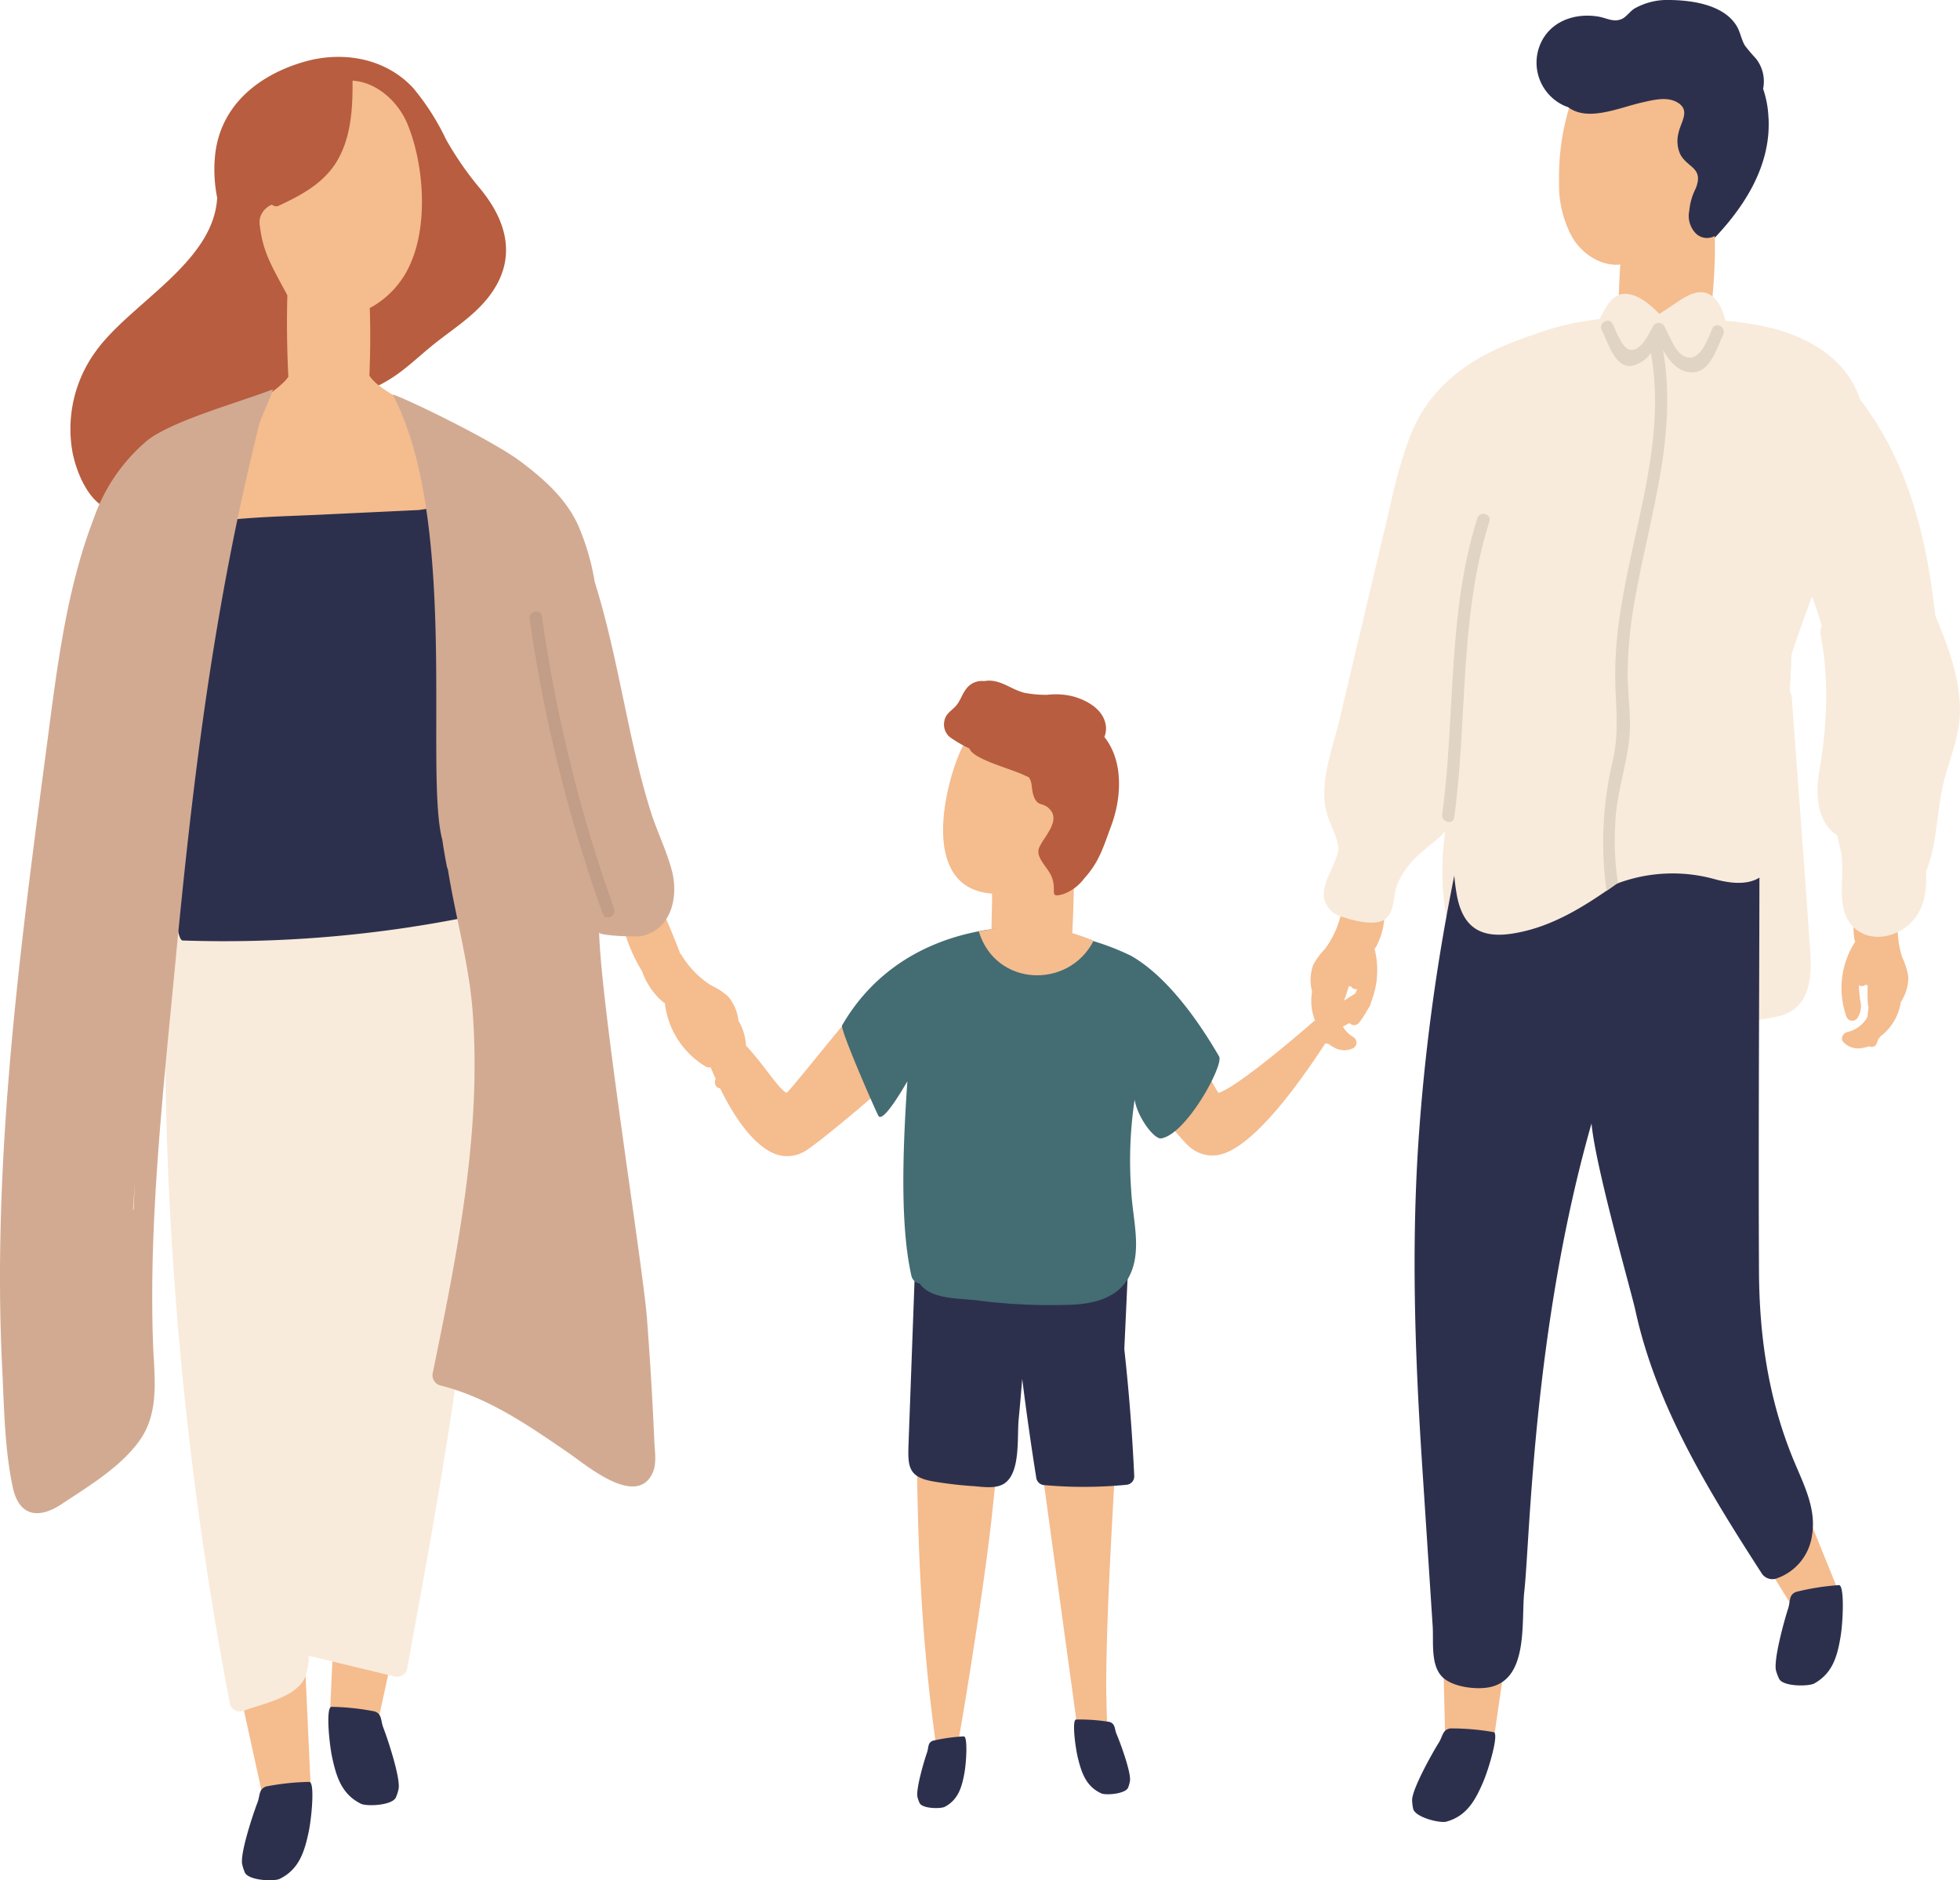<svg xmlns="http://www.w3.org/2000/svg" data-name="4" viewBox="0 0 295 283">
  <defs>
    <clipPath id="a">
      <path fill="none" d="M0 0h295v283H0z" data-name="長方形 221"/>
    </clipPath>
  </defs>
  <g clip-path="url(#a)" data-name="グループ 4288">
    <path fill="#f9ebdb" d="M272.444 142.965c-.87-12.637-1.837-25.269-2.755-37.9-.232-3.194-5.233-3.219-5 0l.246 3.374a2.569 2.569 0 0 0-3.127 2.348q-.473 4.688-1.313 9.306a5.358 5.358 0 0 1-4.539.273 24.839 24.839 0 0 0-3.889 7.656 2.605 2.605 0 0 0-4.1-.056 2.827 2.827 0 0 0-1.95-.881c-.879-2.236-4.767-1.928-4.816.941-.017 1-.052 1.99-.082 2.983a16.24 16.24 0 0 0-7.3 3.286c-.029.73-.025 1.451 0 2.167q-.023.956-.093 1.9a25.412 25.412 0 0 0-.354-2.929c-.517-2.861-4.834-2.06-4.909.665a21.682 21.682 0 0 0 .108 2.712l-.228-.1a54.418 54.418 0 0 1-1.791-7.008 97.049 97.049 0 0 1-2.362-13.512 2.512 2.512 0 0 0-4.909-.666c-3.064 9.151-3.551 22.6 2.748 30.664 3.146 4.031 8.807 5.136 13.586 5.9a74.463 74.463 0 0 0 16.533.6c3.055-.194 6.1-.514 9.142-.872a36.84 36.84 0 0 0 6.92-.982c4.378-1.418 4.5-6.04 4.235-9.87m-49.072-4.031a2.768 2.768 0 0 0-.115.265c-.2-.792-.369-1.6-.5-2.389.194.685.4 1.4.619 2.124" data-name="パス 3978"/>
    <path fill="#2d304d" d="M266.173 17.7a15.278 15.278 0 0 0-.807-4.333 5.544 5.544 0 0 0-1.1-4.576 25.136 25.136 0 0 1-1.665-1.97c-.546-.963-.687-2.107-1.3-3.047C259.336.721 254.723.039 251.338 0a10.035 10.035 0 0 0-5.333 1.286c-.642.39-1.221 1.254-1.856 1.547-1.278.59-2.308-.123-3.585-.337-3.615-.606-7.415.757-8.823 4.374a7.113 7.113 0 0 0 3.805 9.084 2.729 2.729 0 0 0 3.8-2.687 6.113 6.113 0 0 0 3.2.372c.969-.137 1.854-.327 2.71-.461 2.413.5 4.7 1.727 5.159 4.208l.092.869a2.664 2.664 0 0 0 3.3 2.328 18.363 18.363 0 0 0-.515 4.014 2.238 2.238 0 0 0 .776 1.839c-.034.545-.068 1.09-.11 1.635a2.121 2.121 0 0 0 1.17 2.08 26.1 26.1 0 0 1-1.788 3.448c-1.5 2.43 1.93 5.043 3.926 3.033 5.022-5.055 9.341-11.488 8.914-18.935" data-name="パス 3979"/>
    <path fill="#f5bc8e" d="M139.42 148.04c-1.577-2.689-4.144-1.309-5.762.477a1.041 1.041 0 0 0-.917.352c-1.759 2.126-.184-1.284-1.86.906-2.523 2.323-11.737 14.2-12.5 14.715-2.025-1.024-6.485-10.009-12.105-11.045-.007 0-7.572-9.922-7.58-9.924a.9.9 0 0 0-.059-.19c-.571-1.306-.129 2.73-.1 3.559.06 1.814 6.468 9.594 6.994 10.22.314.373 4.308 13.115 10.575 16.328a5.171 5.171 0 0 0 4.99-.135c1.256-.571 14.54-11.425 17.731-15.423.4-.505-1.346-1.249-1.778-1.5 1.915-2.311 3.934-5.682 2.373-8.342" data-name="パス 3980"/>
    <path fill="#f5bc8e" d="M166.667 152.898c-.472.16-2.333.549-2.036 1.123 2.355 4.544 13.274 17.779 14.4 18.584a5.174 5.174 0 0 0 4.869 1.105c6.772-1.93 16.282-17.985 16.662-18.289.637-.511 5.319-2.56 5.73-4.328.188-.807 1.406-4.681.591-3.51a.919.919 0 0 0-.094.175c-.008 0-8.078 5.111-8.083 5.115-5.772 5.084-13.115 11.006-15.3 11.615-.65-.652-7.379-14.1-9.4-16.869-1.218-2.475-8.761 2.638-7.332 5.279" data-name="パス 3981"/>
    <path fill="#f5bc8e" d="M166.493 253.305c.159-21.347 2.7-42.646 1.934-64.014a1.251 1.251 0 0 0-2.5.083c.012.34.018.681.026 1.021q-4.447-.321-8.877-.807a1.321 1.321 0 0 0-.616-.831 1.259 1.259 0 0 0-2.395.476c-2.422-.3-4.839-.619-7.251-1a29.35 29.35 0 0 0-3.883-.725 1.332 1.332 0 0 0-1.469.256c-.035.017-.072.029-.106.048a2.222 2.222 0 0 0-.836.847 1.317 1.317 0 0 0-2.147.958c-.613 25.083-.957 50.276 2.829 75.151a1.385 1.385 0 0 0 1.807 1.078c.048.417.082.835.135 1.252.2 1.57 4.758-26.342 6.091-38.464 1.056-9.6 1.857-19.354 4.067-28.779 2.005 9.788 3.309 19.707 4.666 29.608l4.911 35.824a1.286 1.286 0 0 0 .308.687 3.162 3.162 0 0 0 1.958 2.1 1.266 1.266 0 0 0 1.844-1.142c-.3-4.544-.445-9.087-.5-13.631" data-name="パス 3982"/>
    <path fill="#f5bc8e" d="M112.291 160.701c-.064-.2-.139-.389-.207-.585a5.343 5.343 0 0 0-.016-.555 7.947 7.947 0 0 0-.923-5.924 6.8 6.8 0 0 0-1.537-3.638 10.149 10.149 0 0 0-2.569-1.679 14.145 14.145 0 0 1-4.5-4.623 1.013 1.013 0 0 0-.167-.184q-1.414-3.724-3.065-7.348c-.5-1.1-2.118-.145-1.619.948.024.052.046.1.07.156a.858.858 0 0 0-.559.82.93.93 0 0 0-1.08.728.973.973 0 0 0-1.224 1.06.918.918 0 0 0-.652 1.137 24.73 24.73 0 0 0 2.406 5.193 10.641 10.641 0 0 0 3.095 4.57.984.984 0 0 0 .323.192 12.823 12.823 0 0 0 6.168 9.571c.554.339 1.5-.089 1.411-.811a3.287 3.287 0 0 0-1.365-2.4 18.568 18.568 0 0 1-1.6-1.617.891.891 0 0 0 .721-.744.962.962 0 0 0 .312-.1 28.031 28.031 0 0 0 1.842 2.2.878.878 0 0 0 .3.216l.828 1.259a4.6 4.6 0 0 1-.852 3.654c-.467.578-.224 1.649.663 1.6a3.044 3.044 0 0 0 2.655-1.265 3.433 3.433 0 0 0 .522-.727.836.836 0 0 0 .62-1.108" data-name="パス 3983"/>
    <path fill="#f5bc8e" d="M199.908 157.08a3.4 3.4 0 0 0 .747.492 3.041 3.041 0 0 0 2.931.23.953.953 0 0 0 .047-1.734 4.6 4.6 0 0 1-2.1-3.107l.324-1.471a.873.873 0 0 0 .207-.31 28.162 28.162 0 0 0 .934-2.717.952.952 0 0 0 .326-.02.89.89 0 0 0 .94.436 18.664 18.664 0 0 1-.917 2.084 3.288 3.288 0 0 0-.417 2.734.943.943 0 0 0 1.607.252 12.834 12.834 0 0 0 2.343-11.147.988.988 0 0 0 .234-.294 10.66 10.66 0 0 0 1.258-5.377 24.746 24.746 0 0 0 .393-5.712.917.917 0 0 0-1.015-.828.972.972 0 0 0-1.521-.551.93.93 0 0 0-1.269-.294.858.858 0 0 0-.815-.566c0-.057.006-.114.009-.171.076-1.2-1.774-1.51-1.85-.305q-.252 3.98-.239 7.96a1.022 1.022 0 0 0-.09.232 14.171 14.171 0 0 1-2.555 5.93 10.169 10.169 0 0 0-1.8 2.488 6.805 6.805 0 0 0-.136 3.948 7.945 7.945 0 0 0 1.253 5.863q.08.269.183.523c.006.207 0 .412.015.621a.836.836 0 0 0 .975.813" data-name="パス 3984"/>
    <path fill="#f5bc8e" d="M282.479 157.006c.077-.195.141-.389.213-.583a5.526 5.526 0 0 0 .34-.437 7.936 7.936 0 0 0 3.058-5.155 6.807 6.807 0 0 0 1.13-3.785 10.191 10.191 0 0 0-.912-2.933 14.168 14.168 0 0 1-.53-6.437 1.017 1.017 0 0 0-.011-.248q1.279-3.771 2.313-7.619c.312-1.165-1.54-1.463-1.851-.3-.014.055-.031.11-.046.165a.856.856 0 0 0-.952.276.928.928 0 0 0-1.3-.128.972.972 0 0 0-1.617.036.917.917 0 0 0-1.227.461 24.714 24.714 0 0 0-1.449 5.538 10.66 10.66 0 0 0-.522 5.5.989.989 0 0 0 .127.354 12.833 12.833 0 0 0-1.334 11.312.942.942 0 0 0 1.6.275 3.286 3.286 0 0 0 .477-2.724 18.76 18.76 0 0 1-.2-2.268.89.89 0 0 0 1.03-.113.944.944 0 0 0 .3.123 28.493 28.493 0 0 0 .019 2.873.891.891 0 0 0 .1.361l-.162 1.5a4.589 4.589 0 0 1-2.982 2.273c-.728.147-1.222 1.128-.509 1.658a3.044 3.044 0 0 0 2.851.72 3.4 3.4 0 0 0 .864-.228.835.835 0 0 0 1.183-.458" data-name="パス 3985"/>
    <path fill="#f5bc8e" d="m46.843 270.771-7.006.929-3.731-17.036 9.7-6.566Z" data-name="パス 3986"/>
    <path fill="#2d304d" d="M46.543 268.2a36.575 36.575 0 0 0-6.51.695c-1.131.421-.859 1.345-1.294 2.454-.588 1.5-2.683 7.743-2.274 9.3a6.683 6.683 0 0 0 .415 1.249c.67 1.163 4.382 1.309 5.223.894 2.867-1.413 3.693-3.984 4.335-6.958.458-2.122.99-7.664.1-7.631" data-name="パス 3987"/>
    <path fill="#2d304d" d="M145.052 261.352a26.252 26.252 0 0 0-4.662.655c-.8.33-.586.987-.872 1.795-.387 1.092-1.745 5.629-1.413 6.737a4.827 4.827 0 0 0 .327.888c.509.82 3.181.836 3.776.518 2.027-1.084 2.56-2.952 2.951-5.105.279-1.536.529-5.532-.107-5.488" data-name="パス 3988"/>
    <path fill="#f5bc8e" d="m49.596 259.47 7.006.929 3.729-17.035-9.7-6.566Z" data-name="パス 3989"/>
    <path fill="#2d304d" d="M49.894 256.9a36.575 36.575 0 0 1 6.51.695c1.131.421.859 1.345 1.294 2.454.588 1.5 2.683 7.743 2.274 9.3a6.683 6.683 0 0 1-.415 1.249c-.67 1.164-4.382 1.309-5.223.894-2.867-1.413-3.693-3.984-4.335-6.958-.458-2.122-.99-7.664-.1-7.631" data-name="パス 3990"/>
    <path fill="#f5bc8e" d="m224.604 263.29-7.055-.42-.434-17.435 10.77-4.6Z" data-name="パス 3991"/>
    <path fill="#2d304d" d="M224.799 260.707a36.564 36.564 0 0 0-6.523-.556c-1.19.2-1.1 1.157-1.735 2.164-.862 1.361-4.1 7.092-4 8.7a6.7 6.7 0 0 0 .171 1.3c.437 1.27 4.055 2.118 4.959 1.871 3.083-.842 4.381-3.21 5.575-6.008.852-2 2.424-7.336 1.549-7.473" data-name="パス 3992"/>
    <path fill="#f5bc8e" d="m276.897 239.958-6.3 3.214-9.186-14.817 6.963-9.429Z" data-name="パス 3993"/>
    <path fill="#2d304d" d="M276.759 238.583a36.578 36.578 0 0 0-6.466 1.028c-1.108.479-.789 1.388-1.166 2.518-.51 1.528-2.283 7.87-1.794 9.4a6.751 6.751 0 0 0 .478 1.225c.729 1.128 4.444 1.081 5.262.625 2.792-1.558 3.485-4.169 3.973-7.172.349-2.142.595-7.7-.287-7.627" data-name="パス 3994"/>
    <path fill="#2d304d" d="M161.978 258.807a28.18 28.18 0 0 1 5.033.369c.882.3.7 1.015 1.059 1.858.491 1.141 2.265 5.9 1.988 7.105a5.1 5.1 0 0 1-.287.972c-.486.914-3.343 1.12-4 .822-2.245-1.015-2.947-2.975-3.517-5.25-.407-1.623-.958-5.879-.275-5.877" data-name="パス 3995"/>
    <path fill="#f9ebdb" d="M68.948 133.777c-2.046-3.415-7.45-4.318-10.992-5.105a57.993 57.993 0 0 0-19.332-.976c-1.044-1.768-3.714-1.653-5.042-.16a3.277 3.277 0 0 0-2.4.833 8.972 8.972 0 0 0-.877.895c-.042.016-.085.024-.127.041a3.249 3.249 0 0 0-2.017 4.012c-.051.161-.1.324-.146.488a1.617 1.617 0 0 0-2.854.936 546.293 546.293 0 0 0 9.447 121.715 1.567 1.567 0 0 0 1.922 1.093c2.8-1.105 8.4-2.043 9.507-5.408a10.439 10.439 0 0 0 .436-2.928l12.878 3.106a1.579 1.579 0 0 0 1.922-1.093c5.024-27.642 10.36-55.383 10.788-83.512.1-6.838-1.094-30.566-3.113-33.937" data-name="パス 3996"/>
    <path fill="#b85d3f" d="M72.411 28.565a48.666 48.666 0 0 1-5.286-7.594 36.264 36.264 0 0 0-4.951-7.74c-4.235-4.554-10.713-5.608-16.526-3.896-6.975 2.058-12.634 6.748-13.3 14.288a21.511 21.511 0 0 0 .338 6.132c-.522 9.895-13.338 15.983-18.465 23.395a19.808 19.808 0 0 0-3.317 14.871c.639 3.36 2.966 9.1 7.18 8.85 2.344-.137 4.714-2.112 6.686-3.221 2.739-1.542 5.494-3.057 8.214-4.632 4.344-2.514 8.654-5.411 11.332-9.777a16.421 16.421 0 0 0 1.832-4.181c.242-.217.489-.429.728-.649.39-.358.831-.737 1.29-1.136.16 2.248.37 4.743 2.777 5.659 2.357.9 5.215-.391 7.234-1.557 2.66-1.536 4.849-3.758 7.238-5.659 2.915-2.319 6.114-4.285 8.359-7.329 3.992-5.416 2.6-10.926-1.364-15.824m-26.921 14.33c.026.029.054.056.08.084-.179.125-.359.248-.537.373.153-.152.3-.305.457-.458m6.817 7.879a11.069 11.069 0 0 0-.029-1.11c-.021-.225-.046-.449-.071-.675a7.043 7.043 0 0 0 .507-.986 2.449 2.449 0 0 0 .758 1.035c-.4.57-.786 1.151-1.165 1.736m.792-4.87a2.056 2.056 0 0 0-1.986-1.934 11.383 11.383 0 0 0-3.37-5.019 8.514 8.514 0 0 0-1.565-1 2.092 2.092 0 0 0 1.048-.871 70.616 70.616 0 0 1 3.535-5.2 23.693 23.693 0 0 0-1.47 3.519 2.158 2.158 0 0 0-.1.59 11.9 11.9 0 0 0-.542 2.122c-.417 2.758 3.8 3.947 4.218 1.164a15.376 15.376 0 0 1 .5-2.148c.784-.759 1.6-1.622 2.455-2.5a16.289 16.289 0 0 0-1.009 2.242c-.762 2.154 1.9 3.3 3.456 2.272a56.893 56.893 0 0 0-5.17 6.769" data-name="パス 3997"/>
    <path fill="#f5bc8e" d="M64.069 66.396c-.3-2.062 2.9-2.127 1.234-3.383-2.239-1.694-8.276-4.115-9.707-6.485q.217-4.968.067-9.938c0-.075-.017-.14-.026-.21a13.837 13.837 0 0 0 6.279-7.015c2.5-5.958 1.857-14.686-.554-20.618-1.987-4.889-7.649-8.649-12.66-5.392-5.1 3.315-6.66 11.593-6.628 17.187 0 .421.177-.18.2.267-1.365-.63-3.407 1.01-3.2 2.883.437 4.029 1.565 5.929 4.174 10.742q-.16 6.13.15 12.259c-.882 1.522-5.528 4.485-7.292 5.695-2.421 1.66-.764 1.92-1.339 4.835a61.623 61.623 0 0 0 .11 22.024c.311 1.713 2.542 1.989 3.648.978a2.185 2.185 0 0 0 3.22-1.286l.049-.253c.835 1.17 2.85 1.379 3.64.145a12.149 12.149 0 0 0 2.616.847 20.179 20.179 0 0 0 6.915.041 6.3 6.3 0 0 0 5.019-1.54 2.56 2.56 0 0 0 1.113-1.232c.738 2.028 4.342 1.434 4.2-.907-.4-6.483-.309-13.218-1.23-19.646" data-name="パス 3998"/>
    <path fill="#f5bc8e" d="M67.805 107.929a3.346 3.346 0 0 0-2.981-2.967 2.98 2.98 0 0 0-4.537-.425 3.807 3.807 0 0 0-4-1.68 3.185 3.185 0 0 0-5.641.87c-.022.077-.041.156-.063.233a3.1 3.1 0 0 0-6.062.373c-1-3.206-4.989-2.579-5.927.133a3.182 3.182 0 0 0-2.382-1.426c.024-.353.042-.706.07-1.058.314-4.016-5.937-4-6.248 0-.438 5.6-5.528 23.121-5.057 26.884.96 7.662 11.037 9.459 17.227 9.168 6.916-.324 16.085-2.289 21.126-7.44 5.439-5.556 5.307-15.5 4.476-22.665" data-name="パス 3999"/>
    <path fill="#2d304d" d="M76.3 96.066c.641-1.868-.246-4.173-2.791-3.995l-1.83.128a2.962 2.962 0 0 0-1.227-3.111 3.1 3.1 0 0 0 2.2-2.43c.149-.024.3-.044.449-.069 2.312-.369 2.706-2.876 1.749-4.571 1.985-1.308 1.821-4.694-.547-5.535a3.286 3.286 0 0 0-2.873-.944l-8.4 1.226-14.772.7c-7.725.369-15.642.35-23.115 2.574-2.811.837-2.762 3.908-.982 5.376v.03c-1.794 1.659-.821 5.467 2.069 5.462a3.17 3.17 0 0 0-.853 3.731 200.83 200.83 0 0 0-4.287 1.155c-3.284.932-2.785 6.4.831 6.147l.756-.053c-1.584 1.558-1.452 4.942 1.208 5.367.5.081 1.01.151 1.515.227-.058 1.57.013 34 2.082 34.075a186.077 186.077 0 0 0 42.671-3.49c.465-.093 1.773-31.08 2.088-31.292.377-.072.753-.14 1.129-.215 2.18-.436 2.641-2.477 1.953-4.081.4-.107.8-.215 1.206-.33 3.351-.957 2.58-5.52-.229-6.083" data-name="パス 4000"/>
    <path fill="#d2aa92" d="M41.024 58.607c-4.463 1.782-15.07 4.67-18.864 7.694a26.783 26.783 0 0 0-8.014 11.641C9.995 88.666 8.591 100.473 7.1 111.799 3.787 136.877.44 162.054.039 187.384c-.1 6.159-.017 12.322.287 18.474.292 5.889.357 12.207 1.593 17.987.937 4.384 3.876 4.846 7.35 2.545 4.071-2.7 9.134-5.717 11.921-9.842 2.885-4.271 2-9.653 1.837-14.5-.221-6.389-.109-12.787.2-19.171.617-12.71 1.97-25.377 3.173-38.04 2.645-27.839 5.8-53.67 12.592-80.884.266-1.063 2.345-5.468 2.031-5.344M20.1 182.124c-.026-.016-.052-.035-.079-.051.094-1.317.178-2.636.276-3.954-.074 1.335-.137 2.67-.2 4" data-name="パス 4001"/>
    <path fill="#d2aa92" d="M96.408 140.908c4.612-.855 5.758-5.882 4.718-9.858-.784-3-2.217-5.844-3.153-8.805-1.02-3.226-1.847-6.509-2.6-9.808-1.882-8.3-3.313-16.744-5.859-24.832a36.127 36.127 0 0 0-2.53-8.619c-1.845-3.973-5.064-6.821-8.491-9.424-4.756-3.611-19.628-10.626-19.365-10.128 10.01 18.991 4.739 56.968 7.443 66.961.2 1.359.428 2.717.7 4.07a1.4 1.4 0 0 0 .139.376c1.148 7.2 3.205 14.237 3.741 21.573 1.334 18.258-2.363 36.391-6.007 54.18a1.594 1.594 0 0 0 1.091 1.924c7.231 1.8 13.292 6.026 19.357 10.181 2.566 1.758 10.227 8.334 12.648 2.958.638-1.417.3-3.257.241-4.743q-.132-3.08-.3-6.16-.334-6.159-.807-12.308c-.6-7.855-6.842-46.535-7.2-58.061.376.493 5.619.636 6.227.523" data-name="パス 4002"/>
    <path fill="#c29d87" d="M92.414 136.734a223.984 223.984 0 0 1-10.855-43.955c-.17-1.2-2.01-.837-1.84.359a226.4 226.4 0 0 0 11.012 44.419c.407 1.135 2.091.309 1.687-.82" data-name="パス 4003"/>
    <path fill="#b85d3f" d="M53.058 11.301a.938.938 0 0 0-1.874 0v.062c-.426-.611-1.513-.721-1.673.2-.035.2-.085.4-.123.606a.882.882 0 0 0-1.074.771.892.892 0 0 0-.4.1 4.618 4.618 0 0 0-1.762 1.905.773.773 0 0 0-1.008.426c-.032.075-.061.151-.092.225 0 .009-.006.018-.009.028a108.884 108.884 0 0 0-3.881 10.763.934.934 0 0 0 .369.988l-.5.976a1.065 1.065 0 0 0 .026.97.938.938 0 0 0 .955 1.613c3.619-1.684 7.117-3.6 9.034-7.266 1.985-3.8 2.053-8.179 2.011-12.364" data-name="パス 4004"/>
    <path fill="#f5bc8e" d="M163.476 110.584a12.456 12.456 0 0 0-10.247-4.526c-4.475.3-7.37 3.725-8.961 7.669-2.591 6.423-5.159 20.041 5.041 20.771 0 .226 0 .452.006.678.028 1.282-.339 9.486.176 10.705 1.139 2.7 4.589 1.515 6.95 1.347 2.634-.188 4.429 2.346 4.594-.492.174-2.993 1.039-15.9.29-18.877a37.523 37.523 0 0 0 2.909-5.765c1.684-3.97 2.116-7.941-.757-11.511" data-name="パス 4005"/>
    <path fill="#b85d3f" d="M166.792 111.727a9.001 9.001 0 0 0-.574-.8 3.37 3.37 0 0 0 .149-2.089c-.519-2.232-2.968-3.535-4.994-4.052a10.7 10.7 0 0 0-3.315-.251c-.152.009-.3.027-.456.043a17.261 17.261 0 0 1-3.359-.292c-1.635-.37-3.008-1.507-4.666-1.779a4.2 4.2 0 0 0-1.462.01 2.9 2.9 0 0 0-2.667 1.137c-.742.95-.914 1.975-1.782 2.814-.709.687-1.379 1.068-1.547 2.147a2.47 2.47 0 0 0 .843 2.329 18.87 18.87 0 0 0 2.954 1.716c.519 1.587 6.029 2.993 8.01 3.912.309.143.612.275.908.408.671.879.289 1.916.892 3.184.526 1.107 1.158.7 1.966 1.349 2.352 1.886-.79 4.553-1.332 6.217-.452 1.388 1.33 2.816 1.9 4.171.929 2.222-.552 3.334 1.787 2.669a6.818 6.818 0 0 0 3.122-2.334c2.269-2.5 2.854-4.631 4.092-7.977 1.434-3.873 1.822-8.906-.468-12.527" data-name="パス 4006"/>
    <path fill="#2d304d" d="M169.682 193.024c.1-2.135.686-5.815-1.981-6.749-1.262-.442-2.368.211-3.541.624a27.551 27.551 0 0 1-6.27 1.466 27.271 27.271 0 0 1-14.129-2.3 1.28 1.28 0 0 0-1.656.548c-.5-.158-.994-.315-1.474-.471a1.074 1.074 0 0 0-1.259.479 1.308 1.308 0 0 0-1.545 1.224l-1.073 29.219c-.131 3.572-.142 5.214 3.58 5.887a57.636 57.636 0 0 0 6.141.729c1.482.106 3.581.494 4.876-.532 2.263-1.793 1.718-6.925 1.969-9.522q.294-3.042.532-6.088.929 7.408 2.1 14.784a1.306 1.306 0 0 0 1.29 1.21 66.235 66.235 0 0 0 12.264-.049 1.274 1.274 0 0 0 1.208-1.292q-.441-9.591-1.494-19.124.232-5.022.462-10.045" data-name="パス 4007"/>
    <path fill="#446c73" d="M183.485 159.004c-4.641-7.987-9.236-12.876-13.274-15.157a38.51 38.51 0 0 0-5.554-2.176 27.062 27.062 0 0 0-13.892-1.931 1.9 1.9 0 0 0-.534-.011c-3.063.387-16.075 1.824-23.485 14.594-.341.587 4.93 12.614 5.452 13.6.724 1.36 4.372-5.225 4.368-5.161-.807 11.777-.975 22.163.591 29.166a1.539 1.539 0 0 0 1.275 1.267c1.621 2.375 5.855 2.2 8.468 2.508a85.639 85.639 0 0 0 14.662.662c3.276-.185 6.745-1.081 8.381-4.216 2.026-3.882.52-8.669.314-12.967a61.474 61.474 0 0 1 .517-13.654c.454 2.7 2.969 5.989 4 5.816 3.824-.643 9.456-11.06 8.714-12.336" data-name="パス 4008"/>
    <path fill="#f5bc8e" d="M164.599 141.585c-4.529-1.727-8.869-3.059-13.649-2.349-.164-.025-.528.4-.723.427-.986.125-1.927.394-2.913.514 2.549 8.428 13.6 8.708 17.286 1.409" data-name="パス 4009"/>
    <path fill="#f5bc8e" d="M256.983 26.618a7.449 7.449 0 0 1-.152-1.016 11.387 11.387 0 0 1 .111-1.916c.411-3.97-.109-8.295-2.7-11.325a10.043 10.043 0 0 0-7.31-3.456 10.2 10.2 0 0 0-7.477 3.1c-.5.518-.944 1.091-1.48 1.571a8.947 8.947 0 0 0-1.023.939 4.8 4.8 0 0 0-.78 1.7 36.355 36.355 0 0 0-1.517 11.279 16.451 16.451 0 0 0 2.04 8.324c1.522 2.457 4.307 4.289 7.181 4q-.27 3.823-.258 7.658c.006 1.949.251 4.1 2.175 5.065 1.555.784 3.515.6 5.191.466 1.792-.148 3.751-.372 5-1.667 1.122-1.162 1.375-2.888 1.548-4.495.7-6.54.983-13.215-.42-19.64-.042-.195-.086-.389-.127-.583" data-name="パス 4010"/>
    <path fill="#2d304d" d="M259.958 26.282a1.343 1.343 0 0 0-.6-1.025 14.278 14.278 0 0 0-1.737-9.282c.054-.048.11-.095.159-.147a1.321 1.321 0 0 0 .641-1.428 3.068 3.068 0 0 0 .006-.812c-.238-1.783-1.885-2.8-3.936-3.383a1.349 1.349 0 0 0-1.185-1.05c-.39-.03-.777-.036-1.162-.031.341-2.042-2.4-1.715-5.143-.95a1.216 1.216 0 0 0-1.835-1.093 13.177 13.177 0 0 0-3.024 2.294c-.158.131-.317.263-.474.4-2.4.49-4.657 1.545-4.619 3.735a3.664 3.664 0 0 1-.646-1c-.652-1.47-2.807-.2-2.158 1.264 2.528 5.7 8.646 2.6 12.986 1.63 1.837-.412 3.843-.913 5.386.107 1.8 1.189.33 2.912.008 4.532a4.777 4.777 0 0 0 .266 3.159c1.052 2.07 3.6 2.007 2.33 5.161a9.3 9.3 0 0 0-.963 3.338 3.782 3.782 0 0 0 .879 3.323 2.392 2.392 0 0 0 4.168-1.441 1.194 1.194 0 0 0-.052-.509 18.736 18.736 0 0 0 .708-6.793" data-name="パス 4011"/>
    <path fill="#2d304d" d="M269.945 219.739c-3.774-9.15-5.151-18.564-5.2-28.417-.1-20.332.044-40.668.07-61a1.7 1.7 0 0 0-.024-.26 2.649 2.649 0 0 0-1.545-3.408c-1.655-.81-4.059-.754-5.867-1.025l-6.033-.906-26.547-3.99a1.926 1.926 0 0 0-2.306 1.311c-.022.078-.031.151-.049.228a1.634 1.634 0 0 0-1.776 1.334 304.441 304.441 0 0 0-7.129 47.5c-1.14 16.431-.578 32.761.494 49.176l1.6 24.487c.16 2.447-.408 6.188 1.739 7.891 1.585 1.257 4.6 1.638 6.555 1.332 6.264-.984 4.989-9.911 5.5-14.511.852-7.638 1.276-39.452 10.111-70.381.618 6.663 5.966 25.2 6.609 28.153 3.142 14.449 11.07 27.239 18.975 39.508a1.916 1.916 0 0 0 2.117.863 8 8 0 0 0 5.489-6.547c.686-4.037-1.293-7.728-2.783-11.339" data-name="パス 4012"/>
    <path fill="#f9ebdb" d="M291.271 92.593c-1.273-11.631-4.041-22.994-11.3-32.452a14.152 14.152 0 0 0-1.5-3.133c-2.568-4.011-6.829-6.232-11.292-7.5a46.186 46.186 0 0 0-7.5-1.237c-.411-1.954-1.484-4.123-3.46-4.284-2.044-.166-4.3 2-6.482 3.252-1.4-1.45-3.063-2.818-4.858-3-2.205-.227-3.22 2.048-4.14 3.8a38.658 38.658 0 0 0-7.773 1.6c-4.909 1.625-9.6 3.253-13.664 6.515a21.934 21.934 0 0 0-7.13 9.667 70.22 70.22 0 0 0-2.916 10.23l-7.644 32.234c-1.024 4.317-3.049 9.33-2 13.795.452 1.927 1.72 3.73 1.842 5.737-.017.092-.029.185-.047.277-.441 2.265-2.5 4.808-2.123 7.11a3.643 3.643 0 0 0 2.783 2.8c1.557.531 4.712 1.4 6.275.425 1.6-1 1.3-3.4 1.854-4.965.95-2.687 2.843-4.5 5.011-6.246a24.655 24.655 0 0 0 3.12-2.909 25.856 25.856 0 0 0 .475 4.389 29.55 29.55 0 0 0 .464 6.008c.883 4.818 3.51 6.551 8.306 5.819 5.919-.906 10.888-4.083 15.728-7.507a23.69 23.69 0 0 1 14.855-.67c4.909 1.324 8.547.387 9.215-5.182a367.79 367.79 0 0 0 2.281-28.668q1.438-4.391 3.09-8.706l.056.148a56.571 56.571 0 0 1 1.4 4.326 1.881 1.881 0 0 0-.184 1.27c1.344 7.05.961 13.716-.22 20.744-.583 3.472-.239 7.55 2.713 9.43.166.721.342 1.457.522 2.22.861 3.652-1.087 8.865 2.075 11.739 2.341 2.128 5.91 1.511 8.15-.451 2.357-2.066 2.788-5.031 2.636-7.985a25.071 25.071 0 0 0 1.332-5.106c.524-3.318.749-6.647 1.721-9.88.935-3.11 2.061-6.106 2.049-9.4-.017-4.882-1.8-9.651-3.729-14.241" data-name="パス 4013"/>
    <path fill="#e0d4c5" d="M257.745 49.428c-.677 1.388-1.964 5.75-4.584 4-1.184-.793-2.012-3.179-2.7-4.378a.945.945 0 0 0-1.619 0c-.674 1.225-1.8 3.664-3.323 3.611-1.357-.047-2.169-2.7-2.81-3.914-.564-1.069-2.182-.121-1.619.947.859 1.627 1.88 5.528 4.314 5.4a4.594 4.594 0 0 0 3.068-1.989c2.442 13.532-2.911 26.739-4.74 40.029a58.3 58.3 0 0 0-.613 9.625c.116 3.984.535 7.565-.333 11.525a53.025 53.025 0 0 0-.982 19.8q.754-.518 1.5-1.048c.07-.026.141-.049.211-.076a44.092 44.092 0 0 1-.309-10.328c.344-3.723 1.5-7.257 1.962-10.949.438-3.5-.21-7.016-.191-10.529a65.532 65.532 0 0 1 1.1-10.971c2.185-12.436 6.5-24.8 4.21-37.513.98 1.679 2.228 3.246 4.133 3.37 2.976.195 3.908-3.557 4.936-5.664.527-1.081-1.089-2.034-1.619-.948" data-name="パス 4014"/>
    <path fill="#e0d4c5" d="M222.362 77.989c-4.579 14.44-3.273 29.715-5.294 44.556-.161 1.182 1.645 1.693 1.808.5 2.019-14.829.722-30.137 5.294-44.557.366-1.154-1.444-1.648-1.808-.5" data-name="パス 4015"/>
  </g>
</svg>
